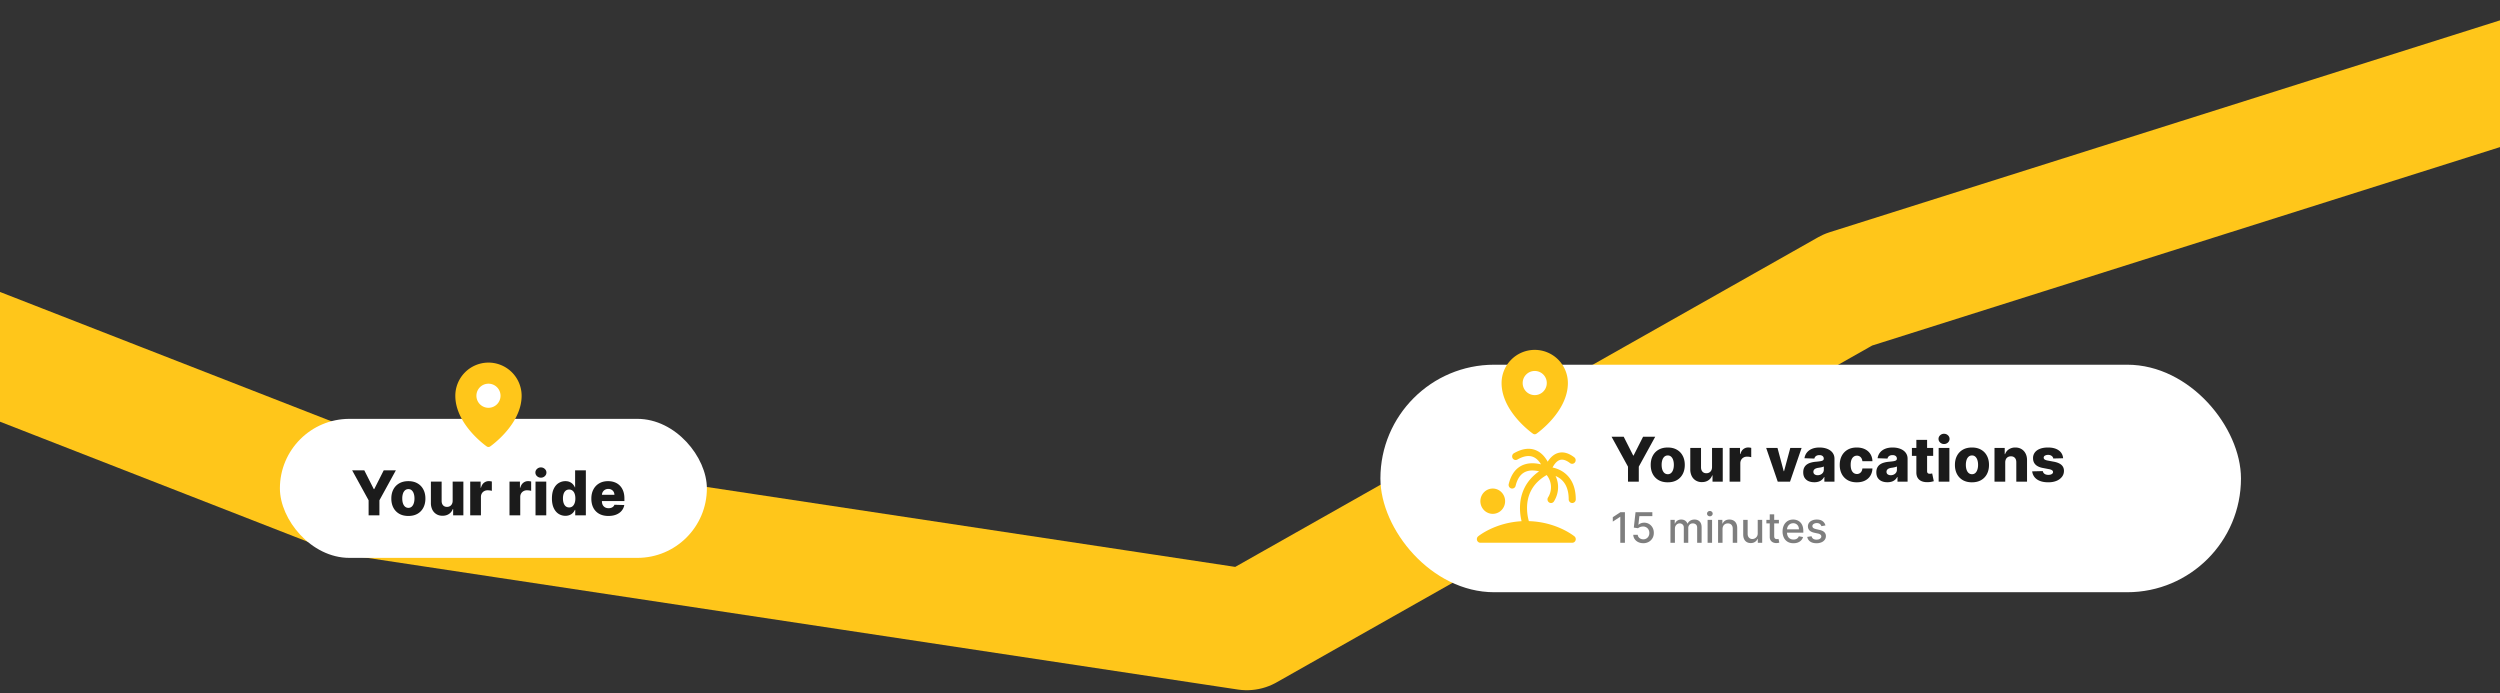 <svg xmlns="http://www.w3.org/2000/svg" width="393" height="109" fill="none" viewBox="0 0 393 109">
  <rect x="0" y="0" width="393" height="109" fill="#333333" stroke="none"/>
  <path stroke="#FFC61A" stroke-linecap="round" stroke-linejoin="round" stroke-width="19" d="m-27 45.558 82.5 32.191L196 99l94.5-53.442L403 10"/>
  <rect width="67.12" height="21.853" x="44" y="65.845" fill="#fff" rx="10.927"/>
  <path fill="#1B1B1B" d="M55.36 73.94h1.91l1.494 2.957h.062l1.494-2.957h1.908l-2.584 4.707v2.36h-1.698v-2.36L55.36 73.94Zm8.835 7.168c-.557 0-1.035-.114-1.436-.342a2.357 2.357 0 0 1-.921-.96c-.214-.411-.321-.888-.321-1.431 0-.546.107-1.023.32-1.433a2.33 2.33 0 0 1 .922-.96c.4-.23.879-.344 1.436-.344.557 0 1.034.115 1.432.345.4.228.708.547.922.96.216.409.324.886.324 1.432 0 .543-.108 1.02-.325 1.432-.213.41-.52.73-.92.96-.399.227-.876.34-1.433.34Zm.01-1.274a.749.749 0 0 0 .514-.186c.14-.124.248-.297.321-.518.076-.22.114-.476.114-.766 0-.294-.038-.552-.114-.773a1.166 1.166 0 0 0-.32-.517.748.748 0 0 0-.515-.187.788.788 0 0 0-.531.186 1.175 1.175 0 0 0-.328.518 2.44 2.44 0 0 0-.11.773c0 .29.036.545.11.766.076.221.185.394.328.518a.789.789 0 0 0 .531.186Zm6.953-1.114v-3.013h1.684v5.3h-1.608v-.986h-.056a1.541 1.541 0 0 1-.6.773c-.281.189-.62.283-1.018.283-.362 0-.68-.083-.953-.249a1.693 1.693 0 0 1-.638-.693 2.318 2.318 0 0 1-.232-1.05v-3.378h1.688v3.047c.002.288.078.514.228.68.15.166.353.249.61.249a.92.92 0 0 0 .453-.11.816.816 0 0 0 .32-.329 1.06 1.06 0 0 0 .121-.524Zm2.758 2.288v-5.301h1.64v.966h.054c.097-.35.255-.61.473-.78a1.2 1.2 0 0 1 .763-.259c.078 0 .159.006.242.018a1.4 1.4 0 0 1 .23.044v1.467a1.62 1.62 0 0 0-.317-.065 2.813 2.813 0 0 0-.345-.025c-.2 0-.38.045-.542.135a.966.966 0 0 0-.376.37c-.09.156-.135.34-.135.551v2.879h-1.687Zm6.178 0v-5.301h1.64v.966h.055c.096-.35.254-.61.473-.78.218-.172.472-.259.762-.259.079 0 .16.006.242.018.083.009.16.024.231.044v1.467a1.623 1.623 0 0 0-.317-.065 2.815 2.815 0 0 0-.346-.025c-.2 0-.38.045-.541.135a.967.967 0 0 0-.377.37c-.09.156-.134.34-.134.551v2.879h-1.688Zm4.09 0v-5.301h1.688v5.3h-1.687Zm.846-5.919a.872.872 0 0 1-.61-.235.755.755 0 0 1-.256-.573c0-.22.085-.409.255-.566a.865.865 0 0 1 .611-.238c.24 0 .443.08.611.239.17.156.256.345.256.566a.755.755 0 0 1-.256.572.864.864 0 0 1-.61.235Zm3.853 5.995a1.96 1.96 0 0 1-1.067-.304c-.32-.202-.575-.506-.766-.911-.19-.405-.286-.908-.286-1.508 0-.624.099-1.137.297-1.54.197-.402.456-.7.776-.893.322-.194.668-.29 1.039-.29.278 0 .516.048.714.145.198.094.361.216.49.366.13.15.227.304.294.466h.034V73.94h1.688v7.068h-1.67v-.86h-.052a1.66 1.66 0 0 1-.304.46 1.462 1.462 0 0 1-.494.345 1.69 1.69 0 0 1-.693.13Zm.586-1.315a.82.82 0 0 0 .525-.173c.145-.117.257-.282.335-.493.078-.212.117-.46.117-.746 0-.29-.039-.54-.117-.749a1.032 1.032 0 0 0-.335-.483.829.829 0 0 0-.525-.169.829.829 0 0 0-.531.173 1.067 1.067 0 0 0-.331.486 2.24 2.24 0 0 0-.11.742c0 .286.037.534.113.746.076.211.185.376.328.493a.829.829 0 0 0 .531.173Zm6.172 1.339c-.555 0-1.033-.11-1.436-.328a2.27 2.27 0 0 1-.925-.942c-.214-.41-.32-.896-.32-1.46 0-.548.108-1.026.324-1.436a2.35 2.35 0 0 1 .914-.96c.394-.23.857-.344 1.391-.344.377 0 .723.058 1.035.176.313.117.584.29.812.52.227.231.404.515.531.853.127.336.19.722.19 1.157v.42h-4.608v-.98h3.038a.951.951 0 0 0-.128-.48.868.868 0 0 0-.342-.327.986.986 0 0 0-.493-.12c-.189 0-.358.042-.508.127a.96.96 0 0 0-.493.828v.997c0 .217.042.407.127.57a.921.921 0 0 0 .363.376c.156.09.343.135.559.135.15 0 .285-.021.407-.063a.87.87 0 0 0 .314-.182.755.755 0 0 0 .197-.297l1.55.045c-.065.347-.206.65-.425.907-.216.256-.5.455-.852.597-.352.14-.76.21-1.222.21Z"/>
  <circle cx="76.824" cy="62.248" r="2.527" fill="#fff"/>
  <path fill="#FFC61A" d="M76.788 57a5.217 5.217 0 0 0-5.212 5.212c0 4.459 4.738 7.827 4.94 7.968a.474.474 0 0 0 .544 0c.202-.141 4.94-3.51 4.94-7.969A5.217 5.217 0 0 0 76.788 57Zm0 3.316a1.895 1.895 0 1 1 0 3.79 1.895 1.895 0 0 1 0-3.79Z"/>
  <rect width="135.281" height="35.764" x="217" y="57.333" fill="#fff" rx="17.882"/>
  <path fill="#1B1B1B" d="M253.335 68.65h1.909l1.494 2.958h.062l1.495-2.958h1.908l-2.585 4.708v2.36h-1.698v-2.36l-2.585-4.708Zm8.835 7.169c-.557 0-1.036-.114-1.436-.342a2.364 2.364 0 0 1-.922-.96c-.214-.411-.32-.889-.32-1.432 0-.545.106-1.022.32-1.432.217-.412.524-.732.922-.96.4-.23.879-.344 1.436-.344.556 0 1.034.114 1.432.345.4.227.707.547.921.959.217.41.325.887.325 1.432 0 .543-.108 1.02-.325 1.433a2.33 2.33 0 0 1-.921.959c-.398.228-.876.342-1.432.342Zm.01-1.274a.748.748 0 0 0 .514-.186c.141-.124.248-.297.321-.518.076-.22.114-.476.114-.766 0-.295-.038-.552-.114-.773a1.154 1.154 0 0 0-.321-.518.748.748 0 0 0-.514-.186.79.79 0 0 0-.532.186 1.18 1.18 0 0 0-.327.518 2.43 2.43 0 0 0-.111.773c0 .29.037.545.111.766.076.22.185.394.327.518a.79.79 0 0 0 .532.186Zm6.952-1.115v-3.013h1.684v5.302h-1.608v-.987h-.055a1.538 1.538 0 0 1-.6.772c-.281.19-.621.283-1.019.283a1.8 1.8 0 0 1-.952-.248 1.693 1.693 0 0 1-.639-.694 2.34 2.34 0 0 1-.231-1.049v-3.379h1.688v3.048c.002.287.078.514.228.68.149.165.353.248.61.248a.925.925 0 0 0 .453-.11.826.826 0 0 0 .321-.328c.08-.145.12-.32.12-.525Zm2.759 2.288v-5.3h1.639v.966h.055c.097-.35.254-.61.473-.78.219-.173.473-.259.763-.259a1.833 1.833 0 0 1 .473.062v1.467a1.63 1.63 0 0 0-.318-.066 2.817 2.817 0 0 0-.345-.024c-.2 0-.381.045-.542.135a.964.964 0 0 0-.376.37c-.09.156-.135.34-.135.551v2.879h-1.687Zm11.32-5.3-1.818 5.3h-1.933l-1.815-5.3h1.777l.977 3.65h.055l.98-3.65h1.777Zm1.999 5.39c-.338 0-.638-.056-.9-.169a1.405 1.405 0 0 1-.618-.517c-.15-.233-.224-.524-.224-.874 0-.294.051-.543.155-.745a1.32 1.32 0 0 1 .428-.494c.182-.126.391-.222.628-.286.237-.067.49-.112.759-.135a10.5 10.5 0 0 0 .728-.086c.184-.032.318-.077.401-.135a.29.29 0 0 0 .127-.252v-.017a.496.496 0 0 0-.182-.41c-.122-.097-.287-.145-.494-.145-.223 0-.403.048-.538.144a.639.639 0 0 0-.259.4l-1.557-.054a1.84 1.84 0 0 1 .356-.863 1.92 1.92 0 0 1 .794-.6c.338-.148.744-.221 1.218-.221.338 0 .65.04.935.12.285.079.534.194.746.345.211.15.375.334.49.553.117.218.176.468.176.748v3.604h-1.588v-.739h-.041a1.51 1.51 0 0 1-.363.456 1.443 1.443 0 0 1-.514.28 2.187 2.187 0 0 1-.663.092Zm.522-1.104c.181 0 .345-.037.49-.11a.91.91 0 0 0 .352-.304.805.805 0 0 0 .131-.456v-.504a1.026 1.026 0 0 1-.176.07 3.13 3.13 0 0 1-.47.106c-.085.014-.166.027-.245.038a1.535 1.535 0 0 0-.407.118.646.646 0 0 0-.255.207.504.504 0 0 0-.087.296c0 .175.063.309.187.4a.793.793 0 0 0 .48.139Zm6.153 1.115c-.559 0-1.039-.115-1.439-.346a2.335 2.335 0 0 1-.918-.959c-.214-.412-.321-.888-.321-1.429 0-.543.107-1.019.321-1.428a2.35 2.35 0 0 1 .921-.963c.401-.23.878-.346 1.433-.346.49 0 .916.09 1.28.266.366.177.651.428.856.753.207.322.316.7.328 1.135h-1.578c-.032-.271-.124-.484-.276-.638a.779.779 0 0 0-.586-.232.836.836 0 0 0-.515.166c-.147.108-.262.27-.345.483-.08.212-.12.474-.12.787 0 .313.04.578.12.794.083.214.198.376.345.486a.849.849 0 0 0 .515.163.794.794 0 0 0 .714-.393 1.17 1.17 0 0 0 .148-.477h1.578a2.3 2.3 0 0 1-.328 1.146c-.2.326-.482.58-.846.762-.361.18-.79.27-1.287.27Zm4.819-.01c-.339 0-.639-.057-.901-.17a1.405 1.405 0 0 1-.618-.517c-.149-.233-.224-.524-.224-.874 0-.294.052-.543.155-.745a1.33 1.33 0 0 1 .428-.494c.182-.126.391-.222.628-.286.237-.067.49-.112.759-.135.302-.027.545-.056.729-.086.184-.032.317-.077.4-.135a.29.29 0 0 0 .128-.252v-.017a.494.494 0 0 0-.183-.41c-.122-.097-.287-.145-.494-.145-.223 0-.402.048-.538.144a.639.639 0 0 0-.259.4l-1.556-.054a1.84 1.84 0 0 1 .355-.863 1.92 1.92 0 0 1 .794-.6c.338-.148.744-.221 1.218-.221.338 0 .65.04.935.12.286.079.534.194.746.345.211.15.375.334.49.553.117.218.176.468.176.748v3.604h-1.588v-.739h-.041a1.448 1.448 0 0 1-.877.735 2.18 2.18 0 0 1-.662.093Zm.521-1.105c.182 0 .345-.037.49-.11a.91.91 0 0 0 .352-.304.805.805 0 0 0 .131-.456v-.504a.994.994 0 0 1-.176.07 3.89 3.89 0 0 1-.469.107l-.245.037a1.532 1.532 0 0 0-.408.118.646.646 0 0 0-.255.207.503.503 0 0 0-.086.296c0 .175.062.309.186.4a.797.797 0 0 0 .48.139Zm6.671-4.286v1.242h-3.344v-1.242h3.344Zm-2.644-1.27h1.688v4.904c0 .103.016.187.048.251a.302.302 0 0 0 .149.135.628.628 0 0 0 .231.038c.064 0 .132-.006.203-.017.074-.014.129-.026.166-.035l.256 1.219a8.292 8.292 0 0 1-.342.086 2.843 2.843 0 0 1-.521.065c-.396.019-.735-.027-1.018-.138a1.323 1.323 0 0 1-.646-.524c-.147-.237-.218-.535-.214-.894v-5.09Zm3.505 6.57v-5.3h1.688v5.3h-1.688Zm.845-5.918a.871.871 0 0 1-.61-.235.754.754 0 0 1-.256-.573c0-.22.085-.41.256-.566a.864.864 0 0 1 .61-.238c.24 0 .443.08.611.238a.74.74 0 0 1 .256.566.754.754 0 0 1-.256.573.863.863 0 0 1-.611.235Zm4.391 6.019c-.557 0-1.035-.114-1.435-.342a2.357 2.357 0 0 1-.922-.96c-.214-.411-.321-.889-.321-1.432 0-.545.107-1.022.321-1.432a2.33 2.33 0 0 1 .922-.96c.4-.23.878-.344 1.435-.344s1.034.114 1.432.345c.401.227.708.547.922.959.216.41.324.887.324 1.432 0 .543-.108 1.02-.324 1.433a2.327 2.327 0 0 1-.922.959c-.398.228-.875.342-1.432.342Zm.011-1.274a.75.75 0 0 0 .514-.186c.14-.124.247-.297.321-.518.076-.22.114-.476.114-.766 0-.295-.038-.552-.114-.773a1.172 1.172 0 0 0-.321-.518.75.75 0 0 0-.514-.186.789.789 0 0 0-.532.186 1.172 1.172 0 0 0-.328.518 2.46 2.46 0 0 0-.11.773c0 .29.037.545.11.766.076.22.185.394.328.518a.789.789 0 0 0 .532.186Zm5.219-1.85v3.024h-1.687v-5.301h1.605v.973h.058a1.49 1.49 0 0 1 .601-.763 1.8 1.8 0 0 1 1.011-.28c.373 0 .696.085.97.252.276.166.49.399.642.698.154.296.23.644.227 1.042v3.379h-1.687V72.67c.002-.294-.073-.524-.224-.69-.15-.166-.358-.249-.625-.249a.926.926 0 0 0-.47.118.781.781 0 0 0-.31.328 1.193 1.193 0 0 0-.111.517Zm9.1-.659-1.549.041a.58.58 0 0 0-.131-.293.712.712 0 0 0-.28-.203.952.952 0 0 0-.393-.076c-.196 0-.363.039-.501.117-.136.078-.202.184-.2.317a.34.34 0 0 0 .124.27c.088.076.243.137.466.183l1.022.193c.529.101.922.269 1.18.504.26.234.391.545.393.931-.002.364-.11.68-.324.95a2.07 2.07 0 0 1-.87.628c-.368.147-.789.22-1.263.22-.757 0-1.354-.155-1.791-.465a1.739 1.739 0 0 1-.745-1.256l1.667-.042a.65.65 0 0 0 .286.442c.154.101.351.152.59.152.216 0 .392-.04.528-.121.136-.08.205-.188.207-.321a.339.339 0 0 0-.159-.286c-.103-.074-.265-.132-.486-.173l-.925-.176c-.532-.097-.927-.275-1.187-.535-.26-.262-.389-.596-.387-1a1.44 1.44 0 0 1 .283-.909c.191-.253.463-.446.815-.58.352-.133.767-.2 1.246-.2.717 0 1.283.151 1.698.453.414.299.643.71.686 1.235Z"/>
  <path fill="#7E7E7E" d="M255.438 80.518v4.806h-.727v-4.078h-.028l-1.15.75v-.694l1.199-.784h.706Zm2.887 4.872c-.294 0-.559-.056-.793-.169a1.442 1.442 0 0 1-.559-.47 1.246 1.246 0 0 1-.223-.68h.704a.703.703 0 0 0 .275.51.928.928 0 0 0 .596.199.907.907 0 0 0 .828-.481c.083-.15.125-.322.125-.514 0-.196-.043-.37-.127-.523a.937.937 0 0 0-.35-.362.988.988 0 0 0-.507-.134c-.145 0-.291.025-.438.075-.148.05-.266.116-.357.198l-.664-.099.27-2.422h2.642v.622h-2.039l-.153 1.345h.028a1.13 1.13 0 0 1 .373-.228c.157-.06.324-.091.503-.091a1.47 1.47 0 0 1 1.323.779c.133.24.199.514.197.826.002.311-.068.589-.211.833a1.527 1.527 0 0 1-.587.577 1.72 1.72 0 0 1-.856.21Zm4.27-.066V81.72h.673v.586h.045a.933.933 0 0 1 .368-.464c.171-.113.375-.17.613-.17.241 0 .443.057.605.17a.985.985 0 0 1 .364.464h.038c.086-.192.223-.345.41-.46.188-.115.412-.173.672-.173.327 0 .593.102.8.307.208.205.312.514.312.927v2.417h-.702v-2.351c0-.244-.066-.421-.199-.53a.727.727 0 0 0-.477-.165c-.228 0-.406.07-.532.211a.766.766 0 0 0-.19.538v2.297h-.7v-2.396a.629.629 0 0 0-.183-.471.654.654 0 0 0-.476-.179.685.685 0 0 0-.369.106.778.778 0 0 0-.27.288.887.887 0 0 0-.1.43v2.222h-.702Zm5.84 0V81.72h.702v3.604h-.702Zm.355-4.16a.448.448 0 0 1-.315-.123.397.397 0 0 1-.129-.295c0-.116.043-.215.129-.296a.443.443 0 0 1 .315-.124c.122 0 .226.041.312.124.088.081.131.18.131.296a.392.392 0 0 1-.131.295.437.437 0 0 1-.312.123Zm1.993 2.02v2.14h-.702V81.72h.674v.586h.044a1.03 1.03 0 0 1 .39-.46c.178-.115.403-.173.673-.173.246 0 .461.051.646.155.184.101.328.253.429.455.102.202.153.451.153.748v2.293h-.702v-2.208c0-.261-.068-.465-.204-.612-.136-.15-.323-.223-.561-.223a.878.878 0 0 0-.434.105.757.757 0 0 0-.298.31 1.023 1.023 0 0 0-.108.488Zm5.531.645v-2.11h.704v3.605h-.69V84.7h-.037a1.126 1.126 0 0 1-.399.481c-.182.127-.408.19-.678.19-.232 0-.437-.05-.615-.152a1.073 1.073 0 0 1-.418-.458c-.1-.202-.15-.451-.15-.748V81.72h.701v2.208c0 .246.069.441.205.587a.693.693 0 0 0 .53.218.863.863 0 0 0 .718-.397.884.884 0 0 0 .129-.507Zm3.33-2.11v.564h-1.969v-.563h1.969Zm-1.441-.863h.702v3.41c0 .136.02.238.061.307.04.068.093.114.157.139a.626.626 0 0 0 .213.035.818.818 0 0 0 .148-.012c.042-.007.075-.014.099-.019l.126.58a1.378 1.378 0 0 1-.455.075 1.234 1.234 0 0 1-.516-.098.879.879 0 0 1-.387-.32.935.935 0 0 1-.148-.542v-3.555Zm3.732 4.541c-.355 0-.661-.076-.918-.228a1.542 1.542 0 0 1-.591-.645 2.18 2.18 0 0 1-.207-.978c0-.37.069-.695.207-.977a1.6 1.6 0 0 1 .582-.66c.25-.157.543-.236.878-.236.203 0 .4.033.591.1.191.068.362.174.514.318.152.143.271.33.359.56.088.229.131.507.131.834v.248h-2.865v-.526h2.178c0-.184-.038-.348-.113-.49a.852.852 0 0 0-.791-.465.915.915 0 0 0-.516.146.974.974 0 0 0-.338.375c-.078.154-.117.32-.117.5v.41c0 .242.042.447.126.616a.918.918 0 0 0 .359.387c.154.088.333.131.538.131.133 0 .254-.018.364-.056a.791.791 0 0 0 .284-.174.773.773 0 0 0 .183-.284l.664.12a1.198 1.198 0 0 1-.287.514 1.384 1.384 0 0 1-.514.34c-.204.08-.438.12-.701.12Zm5.026-2.797-.636.112a.761.761 0 0 0-.127-.232.625.625 0 0 0-.23-.18.831.831 0 0 0-.363-.071.875.875 0 0 0-.498.134c-.133.087-.199.2-.199.34 0 .12.044.217.133.291.09.073.233.134.432.18l.573.132c.331.077.579.195.741.355a.829.829 0 0 1 .244.621.945.945 0 0 1-.187.578 1.234 1.234 0 0 1-.519.394 1.917 1.917 0 0 1-.767.143c-.404 0-.733-.086-.988-.258a1.092 1.092 0 0 1-.47-.74l.679-.103a.65.65 0 0 0 .26.402.9.9 0 0 0 .514.134c.23 0 .414-.048.551-.144.138-.097.207-.215.207-.354a.367.367 0 0 0-.127-.284.83.83 0 0 0-.382-.174l-.61-.133c-.337-.077-.586-.2-.747-.367a.887.887 0 0 1-.239-.636.91.91 0 0 1 .178-.558c.119-.16.283-.284.493-.373.21-.09.45-.136.721-.136.389 0 .696.084.919.253.224.168.372.392.444.674Z"/>
  <path fill="#FFC61A" d="M247.679 84.942a.566.566 0 0 1-.203.275.546.546 0 0 1-.321.105h-14.439a.546.546 0 0 1-.321-.105.58.58 0 0 1-.026-.907c.113-.093 2.675-2.15 6.823-2.376a8.688 8.688 0 0 1-.228-2.694c.12-1.541.757-3.595 2.981-5.147a4.497 4.497 0 0 0-1.041-.133h-.116c-1.319.044-2.148.832-2.534 2.41a.567.567 0 0 1-.197.31.549.549 0 0 1-.481.103.558.558 0 0 1-.342-.26.577.577 0 0 1-.062-.43c.642-2.623 2.298-3.225 3.574-3.266a5.53 5.53 0 0 1 1.505.174c-.265-.45-.654-.918-1.194-1.154-.694-.301-1.539-.17-2.521.391a.55.55 0 0 1-.823-.431.59.59 0 0 1 .116-.42.568.568 0 0 1 .166-.143c1.301-.742 2.479-.89 3.504-.44.867.38 1.439 1.12 1.796 1.775.429-.684.963-1.148 1.554-1.345.823-.275 1.71-.051 2.638.666a.576.576 0 0 1 .094.785.543.543 0 0 1-.763.121c-.619-.478-1.165-.644-1.621-.492-.506.167-.893.71-1.137 1.18a4.79 4.79 0 0 1 1.429.541c1.014.593 2.221 1.85 2.221 4.47 0 .15-.058.295-.162.401a.55.55 0 0 1-.786 0 .575.575 0 0 1-.162-.401c0-1.666-.56-2.84-1.666-3.48a3.495 3.495 0 0 0-.4-.199 4.03 4.03 0 0 1 .352 2.348 4.291 4.291 0 0 1-.615 1.662.546.546 0 0 1-.772.135.58.58 0 0 1-.137-.788 3.025 3.025 0 0 0-.226-3.506c-1.875 1.08-2.908 2.645-3.066 4.658a7.583 7.583 0 0 0 .266 2.588c4.349.128 7.047 2.296 7.164 2.39a.573.573 0 0 1 .179.629Zm-13.019-4.165c.384 0 .76-.117 1.08-.335.32-.219.569-.53.716-.893.147-.363.185-.763.11-1.149a2.002 2.002 0 0 0-.532-1.018 1.927 1.927 0 0 0-.995-.544 1.902 1.902 0 0 0-1.123.113c-.355.15-.658.405-.872.732a2.018 2.018 0 0 0 .242 2.511 1.92 1.92 0 0 0 1.374.583Z"/>
  <circle cx="241.296" cy="60.248" r="2.527" fill="#fff"/>
  <path fill="#FFC61A" d="M241.26 55a5.218 5.218 0 0 0-5.212 5.212c0 4.459 4.738 7.827 4.94 7.968a.471.471 0 0 0 .543 0c.202-.141 4.94-3.51 4.94-7.969A5.215 5.215 0 0 0 241.26 55Zm0 3.316a1.893 1.893 0 0 1 1.858 2.265 1.894 1.894 0 0 1-3.753-.37 1.892 1.892 0 0 1 1.895-1.895Z"/>
</svg>
